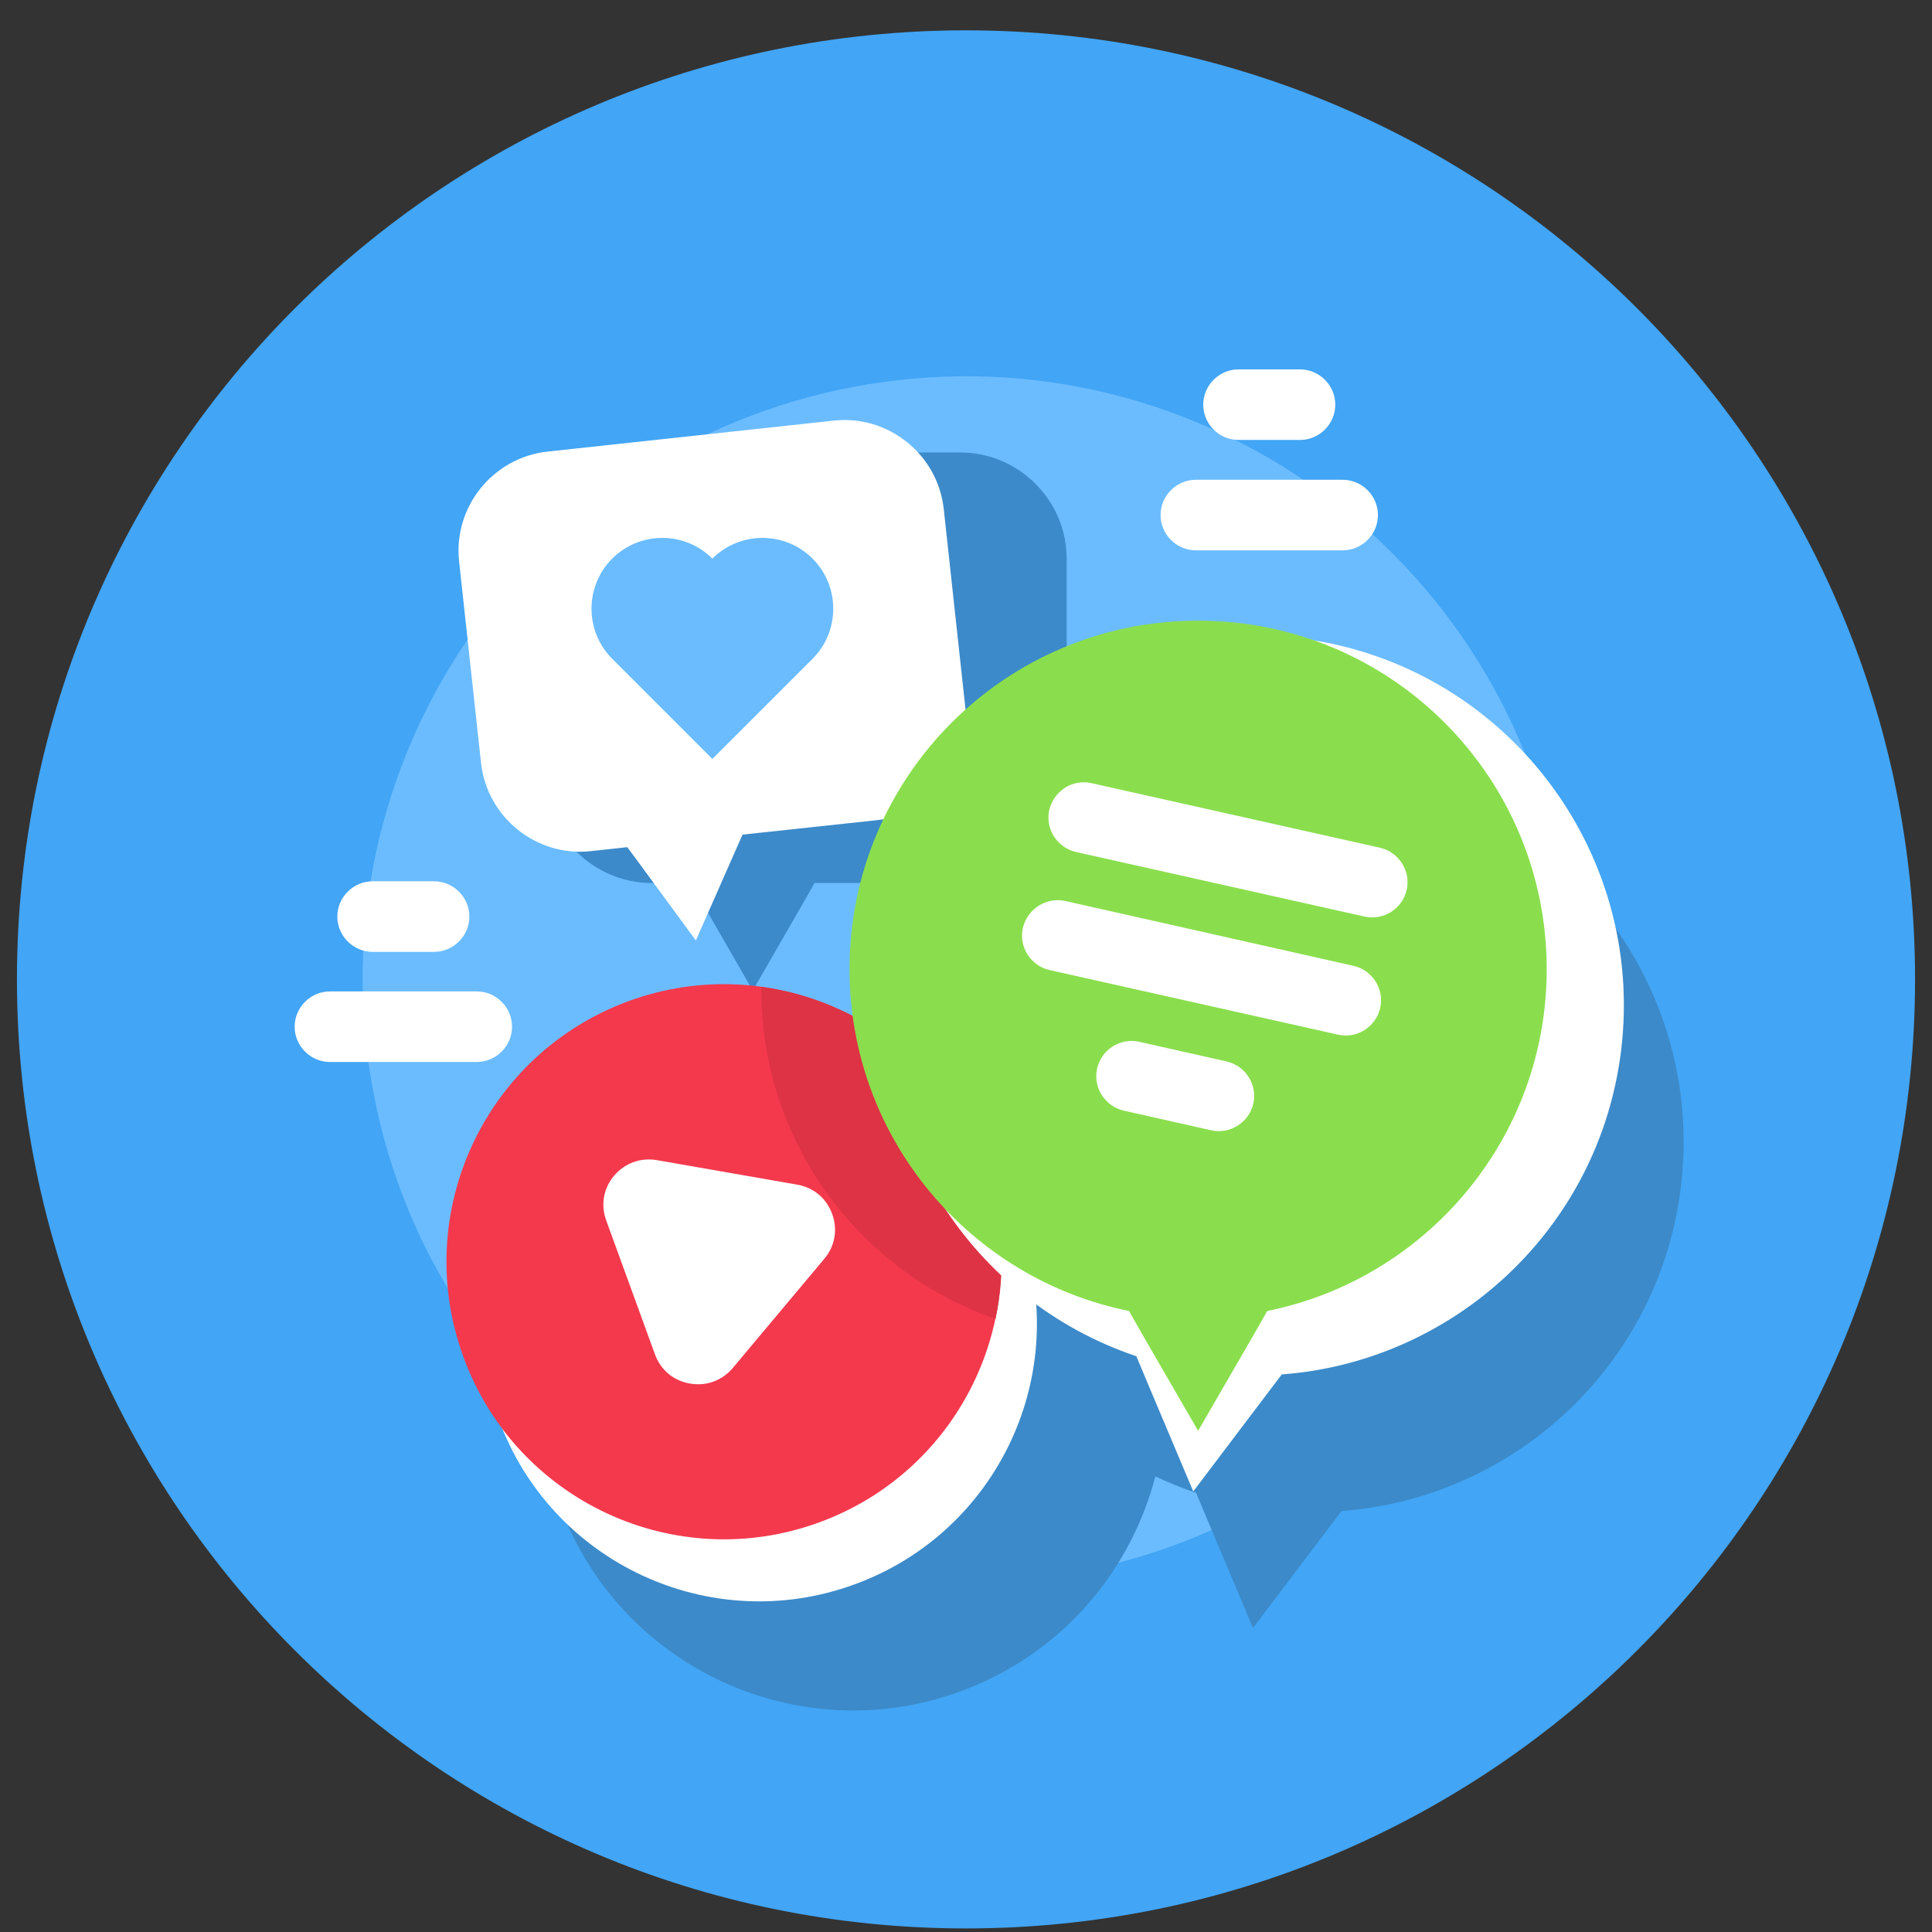 <svg width="57" height="57" viewBox="0 0 57 57" fill="none" xmlns="http://www.w3.org/2000/svg">
<rect x="0" y="0" width="57" height="57" fill="#333333" stroke="none"/>
<path d="M28.5 56.895C43.964 56.895 56.5 44.359 56.5 28.895C56.5 13.431 43.964 0.895 28.5 0.895C13.036 0.895 0.5 13.431 0.5 28.895C0.5 44.359 13.036 56.895 28.5 56.895Z" fill="#42A5F5"/>
<path d="M31.349 46.453C41.046 44.874 47.628 35.733 46.049 26.035C44.47 16.338 35.329 9.757 25.631 11.335C15.934 12.914 9.353 22.056 10.932 31.753C12.511 41.45 21.652 48.032 31.349 46.453Z" fill="#6BBCFF"/>
<path fill-rule="evenodd" clip-rule="evenodd" d="M40.108 22.861C46.094 23.609 50.334 29.066 49.587 35.051C48.932 40.299 44.65 44.202 39.579 44.58L38.975 45.378L36.968 48.031L35.675 44.966L35.289 44.043C30.462 42.423 27.28 37.587 27.935 32.34C28.674 26.362 34.131 22.114 40.108 22.861Z" fill="#3C8AC9"/>
<path fill-rule="evenodd" clip-rule="evenodd" d="M22.008 32.6C26.785 30.854 32.074 33.313 33.82 38.09C35.566 42.867 33.107 48.156 28.33 49.903C23.553 51.649 18.264 49.189 16.517 44.412C14.771 39.627 17.231 34.338 22.008 32.6Z" fill="#3C8AC9"/>
<path fill-rule="evenodd" clip-rule="evenodd" d="M19.598 31.366C23.846 29.812 28.548 32.004 30.093 36.252C31.646 40.5 29.455 45.201 25.207 46.746C20.959 48.299 16.257 46.108 14.712 41.868C13.168 37.612 15.35 32.91 19.598 31.366Z" fill="white"/>
<path fill-rule="evenodd" clip-rule="evenodd" d="M28.33 13.349H19.229C17.5 13.349 16.081 14.768 16.081 16.498V22.903C16.081 24.633 17.5 26.052 19.229 26.052H20.388L20.64 26.497L22.209 29.225L23.779 26.497L24.031 26.052H28.321C30.051 26.052 31.47 24.633 31.47 22.903V16.498C31.478 14.768 30.059 13.349 28.33 13.349Z" fill="#3C8AC9"/>
<path fill-rule="evenodd" clip-rule="evenodd" d="M24.602 12.409L16.148 13.324C14.544 13.501 13.369 14.953 13.545 16.565L14.192 22.509C14.368 24.112 15.82 25.288 17.432 25.111L18.507 24.994L18.793 25.38L20.53 27.747L21.714 25.061L21.907 24.624L25.887 24.196C27.49 24.02 28.665 22.567 28.489 20.956L27.843 15.012C27.666 13.408 26.206 12.233 24.602 12.409Z" fill="white"/>
<path fill-rule="evenodd" clip-rule="evenodd" d="M23.973 16.481C23.158 15.666 21.832 15.666 21.017 16.481C20.203 15.666 18.877 15.666 18.062 16.481C17.248 17.295 17.248 18.622 18.062 19.436L21.017 22.391L23.973 19.436C24.787 18.622 24.787 17.295 23.973 16.481Z" fill="#6BBCFF"/>
<path fill-rule="evenodd" clip-rule="evenodd" d="M18.549 29.535C22.797 27.982 27.498 30.174 29.043 34.422C30.596 38.67 28.405 43.371 24.166 44.916C19.917 46.469 15.216 44.278 13.671 40.03C12.118 35.782 14.309 31.089 18.549 29.535Z" fill="#F4394D"/>
<path fill-rule="evenodd" clip-rule="evenodd" d="M22.461 29.116C25.374 29.511 27.969 31.467 29.052 34.422C29.597 35.916 29.681 37.461 29.371 38.913C25.349 37.52 22.461 33.691 22.461 29.192V29.116Z" fill="#DE3344"/>
<path fill-rule="evenodd" clip-rule="evenodd" d="M19.389 34.229L21.454 34.59L23.519 34.951C24.006 35.035 24.384 35.354 24.552 35.816C24.72 36.277 24.636 36.764 24.317 37.142L21.622 40.357C21.303 40.735 20.841 40.903 20.354 40.819C19.867 40.735 19.489 40.416 19.322 39.954L17.886 36.009C17.718 35.547 17.802 35.06 18.121 34.682C18.44 34.313 18.902 34.145 19.389 34.229Z" fill="white"/>
<path fill-rule="evenodd" clip-rule="evenodd" d="M38.345 18.832C44.331 19.579 48.571 25.036 47.824 31.022C47.169 36.269 42.887 40.173 37.816 40.55L37.212 41.348L35.205 44.001L33.913 40.937L33.526 40.013C28.699 38.393 25.517 33.557 26.172 28.31C26.911 22.332 32.368 18.084 38.345 18.832Z" fill="white"/>
<path fill-rule="evenodd" clip-rule="evenodd" d="M35.348 18.311C41.032 18.311 45.633 22.912 45.633 28.595C45.633 33.574 42.09 37.73 37.388 38.678L36.918 39.501L35.348 42.213L33.778 39.501L33.308 38.678C28.607 37.73 25.064 33.574 25.064 28.595C25.064 22.912 29.665 18.311 35.348 18.311Z" fill="#8ADE4D"/>
<path fill-rule="evenodd" clip-rule="evenodd" d="M32.2 23.105L40.713 25.011C41.267 25.137 41.628 25.691 41.502 26.253C41.376 26.807 40.822 27.168 40.259 27.042L31.747 25.137C31.192 25.011 30.831 24.456 30.957 23.894C31.092 23.331 31.646 22.979 32.2 23.105Z" fill="white"/>
<path fill-rule="evenodd" clip-rule="evenodd" d="M31.419 26.58L39.932 28.495C40.486 28.62 40.847 29.175 40.721 29.737C40.595 30.291 40.041 30.652 39.479 30.526L30.966 28.62C30.412 28.495 30.051 27.941 30.177 27.378C30.311 26.816 30.865 26.463 31.419 26.58Z" fill="white"/>
<path fill-rule="evenodd" clip-rule="evenodd" d="M33.61 30.736L36.188 31.316C36.742 31.441 37.103 31.995 36.977 32.558C36.851 33.112 36.297 33.473 35.734 33.347L33.157 32.768C32.603 32.642 32.242 32.088 32.368 31.525C32.494 30.963 33.056 30.61 33.61 30.736Z" fill="white"/>
<path fill-rule="evenodd" clip-rule="evenodd" d="M35.281 14.155H39.613C40.184 14.155 40.654 14.625 40.654 15.196C40.654 15.767 40.184 16.237 39.613 16.237H35.281C34.71 16.237 34.24 15.767 34.24 15.196C34.24 14.625 34.71 14.155 35.281 14.155Z" fill="white"/>
<path fill-rule="evenodd" clip-rule="evenodd" d="M36.54 10.898H38.354C38.925 10.898 39.395 11.368 39.395 11.939C39.395 12.51 38.925 12.98 38.354 12.98H36.54C35.969 12.98 35.499 12.51 35.499 11.939C35.499 11.368 35.969 10.898 36.54 10.898Z" fill="white"/>
<path fill-rule="evenodd" clip-rule="evenodd" d="M9.734 29.25H14.066C14.637 29.25 15.107 29.72 15.107 30.291C15.107 30.862 14.637 31.332 14.066 31.332H9.734C9.163 31.332 8.693 30.862 8.693 30.291C8.693 29.72 9.163 29.25 9.734 29.25Z" fill="white"/>
<path fill-rule="evenodd" clip-rule="evenodd" d="M10.993 26.001H12.807C13.377 26.001 13.848 26.471 13.848 27.042C13.848 27.613 13.377 28.083 12.807 28.083H10.993C10.422 28.083 9.952 27.613 9.952 27.042C9.952 26.471 10.422 26.001 10.993 26.001Z" fill="white"/>
</svg>
